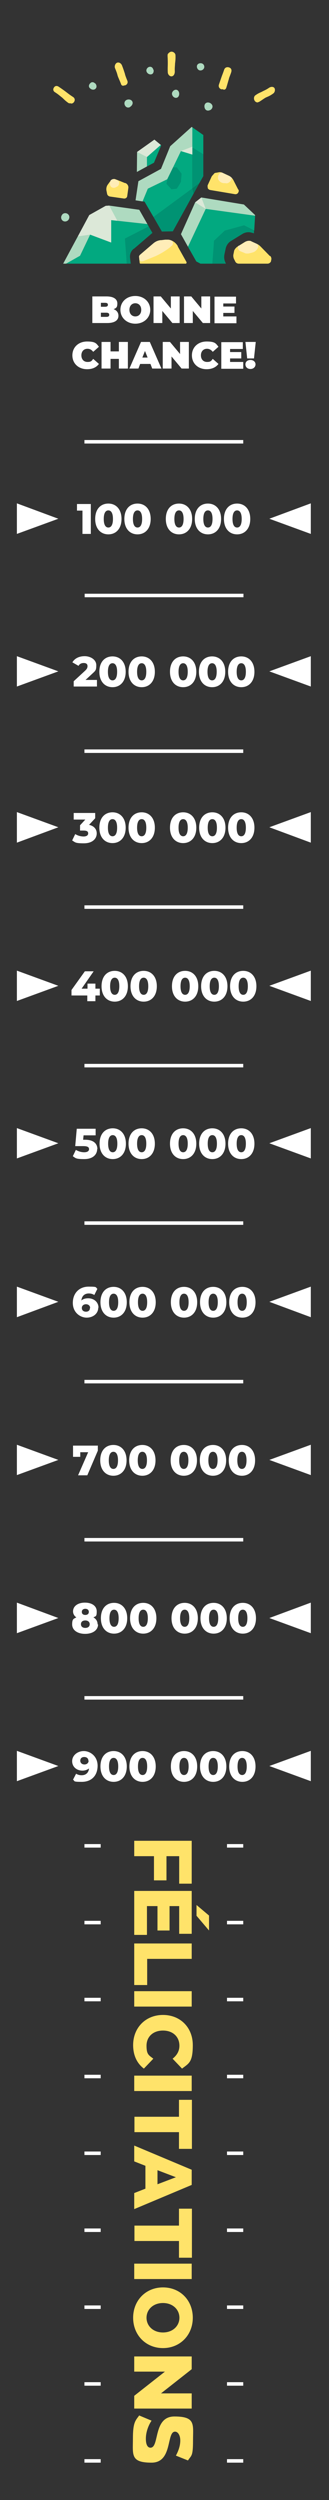 <svg xmlns="http://www.w3.org/2000/svg" xmlns:xlink="http://www.w3.org/1999/xlink" id="Layer_1" viewBox="0 0 150 1136.9"><rect x="0" y="0" width="150" height="1136.9" fill="#333333" stroke="none"/><defs><style>      .st0 {        fill: none;      }      .st1 {        fill: #018062;      }      .st2 {        fill: #02a980;      }      .st3 {        fill: #ffe36a;      }      .st4 {        fill: #aedac0;      }      .st5 {        isolation: isolate;      }      .st6 {        fill: #009373;      }      .st7 {        clip-path: url(#clippath-1);      }      .st8 {        fill: #fff8f1;      }      .st9 {        fill: #fff;      }      .st10 {        fill: #dce8d8;      }      .st11 {        fill: #ffedb8;      }      .st12 {        fill: #afd1bb;      }      .st13 {        clip-path: url(#clippath);      }    </style><clipPath id="clippath"><path class="st0" d="M108.6,86.2l-2.2-4.3c-.5-.9-1.2-1.6-2.1-2l-2.8-1.3c-.6-.3-1.3-.4-2-.2l-1.2.2c-.3,0-.6.2-.8.5l-.9,1c0,.1-.2.3-.2.4l-1.7,3.7c-.1.3-.1.6,0,.9v.4c.2.5.7.8,1.1.9l11.3,1.9c.7.1,1.3-.2,1.6-.9.2-.4.2-.8,0-1.2h0Z"></path></clipPath><clipPath id="clippath-1"><path class="st0" d="M81.1,112c-.9-1.6-2.5-2.8-4.3-3-.5,0-1,0-1.5,0l-1.6.2c-1.3,0-2.6.5-3.7,1.4l-6.2,5.3c-.3.3-.5.7-.4,1.1l.3,2.6c0,0,0,.2.1.2h0c0,0,.2.1.2.1h20.9l.2-.6-4.1-7.3h0Z"></path></clipPath></defs><rect class="st9" x="38.6" y="270" width="72.4" height="1.6"></rect><rect class="st9" x="38.5" y="200.1" width="72.4" height="1.6"></rect><rect class="st9" x="38.5" y="340.8" width="72.4" height="1.6"></rect><rect class="st9" x="38.5" y="411.7" width="72.4" height="1.6"></rect><rect class="st9" x="38.5" y="483.8" width="72.4" height="1.6"></rect><rect class="st9" x="38.5" y="555.4" width="72.4" height="1.6"></rect><rect class="st9" x="38.5" y="627.5" width="72.4" height="1.6"></rect><rect class="st9" x="38.5" y="699.4" width="72.4" height="1.6"></rect><polygon class="st9" points="141.7 796.2 141.7 810 122.8 803.1 141.7 796.2"></polygon><polygon class="st9" points="26.6 803.1 7.7 810 7.7 796.2 26.6 803.1"></polygon><g class="st5"><path class="st9" d="M44.5,802.9c0,4.7-2.9,7.4-7.2,7.4s-3-.3-4-1l1.4-2.7c.8.5,1.6.7,2.5.7,1.9,0,3.2-1.1,3.4-3.1-.8.6-1.8,1-3,1-2.6,0-4.7-1.7-4.7-4.3s2.4-4.6,5.3-4.6,6.3,2.3,6.3,6.7ZM40.3,800.7c0-1-.7-1.7-1.9-1.7s-1.8.7-1.8,1.7.8,1.7,1.9,1.7,1.9-.7,1.9-1.7Z"></path><path class="st9" d="M45.8,803.3c0-4.5,2.5-7,6-7s6,2.6,6,7-2.5,7-6,7-6-2.6-6-7ZM53.9,803.3c0-2.8-.9-3.9-2.1-3.9s-2.1,1.1-2.1,3.9.9,3.9,2.1,3.9,2.1-1.1,2.1-3.9Z"></path><path class="st9" d="M59,803.3c0-4.5,2.5-7,6-7s6,2.6,6,7-2.5,7-6,7-6-2.6-6-7ZM67.1,803.3c0-2.8-.9-3.9-2.1-3.9s-2.1,1.1-2.1,3.9.9,3.9,2.1,3.9,2.1-1.1,2.1-3.9Z"></path><path class="st9" d="M77.9,803.3c0-4.5,2.5-7,6-7s6,2.6,6,7-2.5,7-6,7-6-2.6-6-7ZM86,803.3c0-2.8-.9-3.9-2.1-3.9s-2.1,1.1-2.1,3.9.9,3.9,2.1,3.9,2.1-1.1,2.1-3.9Z"></path><path class="st9" d="M91.2,803.3c0-4.5,2.5-7,6-7s6,2.6,6,7-2.5,7-6,7-6-2.6-6-7ZM99.3,803.3c0-2.8-.9-3.9-2.1-3.9s-2.1,1.1-2.1,3.9.9,3.9,2.1,3.9,2.1-1.1,2.1-3.9Z"></path><path class="st9" d="M104.5,803.3c0-4.5,2.5-7,6-7s6,2.6,6,7-2.5,7-6,7-6-2.6-6-7ZM112.5,803.3c0-2.8-.9-3.9-2.1-3.9s-2.1,1.1-2.1,3.9.9,3.9,2.1,3.9,2.1-1.1,2.1-3.9Z"></path></g><polygon class="st9" points="141.7 728.8 141.7 742.7 122.8 735.8 141.7 728.8"></polygon><polygon class="st9" points="26.6 735.8 7.7 742.7 7.7 728.8 26.6 735.8"></polygon><g class="st5"><path class="st9" d="M44.7,738.7c0,2.6-2.4,4.3-5.9,4.3s-5.9-1.7-5.9-4.3.7-2.5,1.9-3.2c-.9-.6-1.5-1.6-1.5-2.7,0-2.4,2.2-4,5.4-4s5.4,1.5,5.4,4-.5,2.1-1.5,2.7c1.2.7,1.9,1.8,1.9,3.2ZM40.9,738.6c0-1-.8-1.7-2-1.7s-2,.6-2,1.7.8,1.7,2,1.7,2-.6,2-1.7ZM37.3,733c0,.9.6,1.4,1.6,1.4s1.6-.5,1.6-1.4-.7-1.4-1.6-1.4-1.6.5-1.6,1.4Z"></path><path class="st9" d="M46,735.9c0-4.5,2.5-7,6-7s6,2.6,6,7-2.5,7-6,7-6-2.6-6-7ZM54.1,735.9c0-2.8-.9-3.9-2.1-3.9s-2.1,1.1-2.1,3.9.9,3.9,2.1,3.9,2.1-1.1,2.1-3.9Z"></path><path class="st9" d="M59.3,735.9c0-4.5,2.5-7,6-7s6,2.6,6,7-2.5,7-6,7-6-2.6-6-7ZM67.4,735.9c0-2.8-.9-3.9-2.1-3.9s-2.1,1.1-2.1,3.9.9,3.9,2.1,3.9,2.1-1.1,2.1-3.9Z"></path><path class="st9" d="M78.2,735.9c0-4.5,2.5-7,6-7s6,2.6,6,7-2.5,7-6,7-6-2.6-6-7ZM86.3,735.9c0-2.8-.9-3.9-2.1-3.9s-2.1,1.1-2.1,3.9.9,3.9,2.1,3.9,2.1-1.1,2.1-3.9Z"></path><path class="st9" d="M91.4,735.9c0-4.5,2.5-7,6-7s6,2.6,6,7-2.5,7-6,7-6-2.6-6-7ZM99.5,735.9c0-2.8-.9-3.9-2.1-3.9s-2.1,1.1-2.1,3.9.9,3.9,2.1,3.9,2.1-1.1,2.1-3.9Z"></path><path class="st9" d="M104.7,735.9c0-4.5,2.5-7,6-7s6,2.6,6,7-2.5,7-6,7-6-2.6-6-7ZM112.8,735.9c0-2.8-.9-3.9-2.1-3.9s-2.1,1.1-2.1,3.9.9,3.9,2.1,3.9,2.1-1.1,2.1-3.9Z"></path></g><polygon class="st9" points="141.7 657 141.7 670.8 122.8 663.9 141.7 657"></polygon><polygon class="st9" points="26.6 663.9 7.7 670.8 7.7 657 26.6 663.9"></polygon><g class="st5"><path class="st9" d="M44.6,657.3v2.4l-4.8,11.2h-4.2l4.6-10.5h-3.6v2.1h-3.3v-5.1h11.2Z"></path></g><g class="st5"><path class="st9" d="M45.7,664.1c0-4.5,2.5-7,6-7s6,2.6,6,7-2.5,7-6,7-6-2.6-6-7ZM53.8,664.1c0-2.8-.9-3.9-2.1-3.9s-2.1,1.1-2.1,3.9.9,3.9,2.1,3.9,2.1-1.1,2.1-3.9Z"></path><path class="st9" d="M58.9,664.1c0-4.5,2.5-7,6-7s6,2.6,6,7-2.5,7-6,7-6-2.6-6-7ZM67,664.1c0-2.8-.9-3.9-2.1-3.9s-2.1,1.1-2.1,3.9.9,3.9,2.1,3.9,2.1-1.1,2.1-3.9Z"></path><path class="st9" d="M77.8,664.1c0-4.5,2.5-7,6-7s6,2.6,6,7-2.5,7-6,7-6-2.6-6-7ZM85.9,664.1c0-2.8-.9-3.9-2.1-3.9s-2.1,1.1-2.1,3.9.9,3.9,2.1,3.9,2.1-1.1,2.1-3.9Z"></path><path class="st9" d="M91.1,664.1c0-4.5,2.5-7,6-7s6,2.6,6,7-2.5,7-6,7-6-2.6-6-7ZM99.2,664.1c0-2.8-.9-3.9-2.1-3.9s-2.1,1.1-2.1,3.9.9,3.9,2.1,3.9,2.1-1.1,2.1-3.9Z"></path><path class="st9" d="M104.3,664.1c0-4.5,2.5-7,6-7s6,2.6,6,7-2.5,7-6,7-6-2.6-6-7ZM112.4,664.1c0-2.8-.9-3.9-2.1-3.9s-2.1,1.1-2.1,3.9.9,3.9,2.1,3.9,2.1-1.1,2.1-3.9Z"></path></g><polygon class="st9" points="141.7 585.1 141.7 599 122.8 592 141.7 585.1"></polygon><polygon class="st9" points="26.6 592 7.7 599 7.7 585.1 26.6 592"></polygon><g class="st5"><path class="st9" d="M44.8,594.6c0,2.8-2.4,4.6-5.3,4.6s-6.3-2.3-6.3-6.7,2.9-7.4,7.2-7.4,3,.3,4,1l-1.4,2.8c-.8-.5-1.6-.7-2.5-.7-1.9,0-3.2,1.1-3.4,3.2.8-.7,1.8-1,3.1-1,2.6,0,4.7,1.7,4.7,4.3ZM41.1,594.8c0-1-.8-1.7-1.9-1.7s-1.9.7-1.9,1.7.7,1.7,1.9,1.7,1.8-.7,1.8-1.7Z"></path><path class="st9" d="M45.8,592.2c0-4.5,2.5-7,6-7s6,2.6,6,7-2.5,7-6,7-6-2.6-6-7ZM53.9,592.2c0-2.8-.9-3.9-2.1-3.9s-2.1,1.1-2.1,3.9.9,3.9,2.1,3.9,2.1-1.1,2.1-3.9Z"></path><path class="st9" d="M59,592.2c0-4.5,2.5-7,6-7s6,2.6,6,7-2.5,7-6,7-6-2.6-6-7ZM67.1,592.2c0-2.8-.9-3.9-2.1-3.9s-2.1,1.1-2.1,3.9.9,3.9,2.1,3.9,2.1-1.1,2.1-3.9Z"></path><path class="st9" d="M77.9,592.2c0-4.5,2.5-7,6-7s6,2.6,6,7-2.5,7-6,7-6-2.6-6-7ZM86,592.2c0-2.8-.9-3.9-2.1-3.9s-2.1,1.1-2.1,3.9.9,3.9,2.1,3.9,2.1-1.1,2.1-3.9Z"></path><path class="st9" d="M91.2,592.2c0-4.5,2.5-7,6-7s6,2.6,6,7-2.5,7-6,7-6-2.6-6-7ZM99.3,592.2c0-2.8-.9-3.9-2.1-3.9s-2.1,1.1-2.1,3.9.9,3.9,2.1,3.9,2.1-1.1,2.1-3.9Z"></path><path class="st9" d="M104.5,592.2c0-4.5,2.5-7,6-7s6,2.6,6,7-2.5,7-6,7-6-2.6-6-7ZM112.5,592.2c0-2.8-.9-3.9-2.1-3.9s-2.1,1.1-2.1,3.9.9,3.9,2.1,3.9,2.1-1.1,2.1-3.9Z"></path></g><polygon class="st9" points="141.7 513 141.7 526.8 122.8 519.9 141.7 513"></polygon><polygon class="st9" points="26.6 519.9 7.7 526.8 7.7 513 26.6 519.9"></polygon><g class="st5"><path class="st9" d="M44.3,522.5c0,2.4-1.8,4.6-5.9,4.6s-3.9-.5-5.2-1.3l1.4-2.9c1.1.7,2.5,1.1,3.8,1.1s2.2-.5,2.2-1.4-.6-1.4-2.6-1.4h-3.7l.7-7.9h8.6v3h-5.5l-.2,2h.9c4,0,5.6,1.9,5.6,4.3Z"></path><path class="st9" d="M45.4,520.1c0-4.5,2.5-7,6-7s6,2.6,6,7-2.5,7-6,7-6-2.6-6-7ZM53.5,520.1c0-2.8-.9-3.9-2.1-3.9s-2.1,1.1-2.1,3.9.9,3.9,2.1,3.9,2.1-1.1,2.1-3.9Z"></path><path class="st9" d="M58.6,520.1c0-4.5,2.5-7,6-7s6,2.6,6,7-2.5,7-6,7-6-2.6-6-7ZM66.7,520.1c0-2.8-.9-3.9-2.1-3.9s-2.1,1.1-2.1,3.9.9,3.9,2.1,3.9,2.1-1.1,2.1-3.9Z"></path><path class="st9" d="M77.5,520.1c0-4.5,2.5-7,6-7s6,2.6,6,7-2.5,7-6,7-6-2.6-6-7ZM85.6,520.1c0-2.8-.9-3.9-2.1-3.9s-2.1,1.1-2.1,3.9.9,3.9,2.1,3.9,2.1-1.1,2.1-3.9Z"></path><path class="st9" d="M90.8,520.1c0-4.5,2.5-7,6-7s6,2.6,6,7-2.5,7-6,7-6-2.6-6-7ZM98.9,520.1c0-2.8-.9-3.9-2.1-3.9s-2.1,1.1-2.1,3.9.9,3.9,2.1,3.9,2.1-1.1,2.1-3.9Z"></path><path class="st9" d="M104,520.1c0-4.5,2.5-7,6-7s6,2.6,6,7-2.5,7-6,7-6-2.6-6-7ZM112.1,520.1c0-2.8-.9-3.9-2.1-3.9s-2.1,1.1-2.1,3.9.9,3.9,2.1,3.9,2.1-1.1,2.1-3.9Z"></path></g><polygon class="st9" points="141.7 441.4 141.7 455.2 122.8 448.3 141.7 441.4"></polygon><polygon class="st9" points="26.6 448.3 7.7 455.2 7.7 441.4 26.6 448.3"></polygon><g class="st5"><path class="st9" d="M45.5,452.7h-2v2.6h-3.7v-2.6h-7.2v-2.5l6.1-8.5h4l-5.5,7.9h2.7v-2.3h3.6v2.3h2v3Z"></path><path class="st9" d="M46.3,448.5c0-4.5,2.5-7,6-7s6,2.6,6,7-2.5,7-6,7-6-2.6-6-7ZM54.4,448.5c0-2.8-.9-3.9-2.1-3.9s-2.1,1.1-2.1,3.9.9,3.9,2.1,3.9,2.1-1.1,2.1-3.9Z"></path><path class="st9" d="M59.5,448.5c0-4.5,2.5-7,6-7s6,2.6,6,7-2.5,7-6,7-6-2.6-6-7ZM67.6,448.5c0-2.8-.9-3.9-2.1-3.9s-2.1,1.1-2.1,3.9.9,3.9,2.1,3.9,2.1-1.1,2.1-3.9Z"></path><path class="st9" d="M78.4,448.5c0-4.5,2.5-7,6-7s6,2.6,6,7-2.5,7-6,7-6-2.6-6-7ZM86.5,448.5c0-2.8-.9-3.9-2.1-3.9s-2.1,1.1-2.1,3.9.9,3.9,2.1,3.9,2.1-1.1,2.1-3.9Z"></path><path class="st9" d="M91.7,448.5c0-4.5,2.5-7,6-7s6,2.6,6,7-2.5,7-6,7-6-2.6-6-7ZM99.8,448.5c0-2.8-.9-3.9-2.1-3.9s-2.1,1.1-2.1,3.9.9,3.9,2.1,3.9,2.1-1.1,2.1-3.9Z"></path><path class="st9" d="M104.9,448.5c0-4.5,2.5-7,6-7s6,2.6,6,7-2.5,7-6,7-6-2.6-6-7ZM113,448.5c0-2.8-.9-3.9-2.1-3.9s-2.1,1.1-2.1,3.9.9,3.9,2.1,3.9,2.1-1.1,2.1-3.9Z"></path></g><polygon class="st9" points="141.7 369.3 141.7 383.2 122.8 376.2 141.7 369.3"></polygon><polygon class="st9" points="26.6 376.2 7.7 383.2 7.7 369.3 26.6 376.2"></polygon><g class="st5"><path class="st9" d="M44.1,379c0,2.3-1.8,4.5-5.9,4.5s-3.9-.5-5.3-1.3l1.4-2.9c1.1.7,2.5,1.1,3.8,1.1s2.1-.5,2.1-1.4-.6-1.3-2.1-1.3h-1.6v-2.4l2.4-2.6h-5.3v-3h9.8v2.4l-2.8,3c2.3.5,3.5,2,3.5,3.9Z"></path><path class="st9" d="M45.3,376.4c0-4.5,2.5-7,6-7s6,2.6,6,7-2.5,7-6,7-6-2.6-6-7ZM53.4,376.4c0-2.8-.9-3.9-2.1-3.9s-2.1,1.1-2.1,3.9.9,3.9,2.1,3.9,2.1-1.1,2.1-3.9Z"></path><path class="st9" d="M58.6,376.4c0-4.5,2.5-7,6-7s6,2.6,6,7-2.5,7-6,7-6-2.6-6-7ZM66.7,376.4c0-2.8-.9-3.9-2.1-3.9s-2.1,1.1-2.1,3.9.9,3.9,2.1,3.9,2.1-1.1,2.1-3.9Z"></path><path class="st9" d="M77.5,376.4c0-4.5,2.5-7,6-7s6,2.6,6,7-2.5,7-6,7-6-2.6-6-7ZM85.6,376.4c0-2.8-.9-3.9-2.1-3.9s-2.1,1.1-2.1,3.9.9,3.9,2.1,3.9,2.1-1.1,2.1-3.9Z"></path><path class="st9" d="M90.8,376.4c0-4.5,2.5-7,6-7s6,2.6,6,7-2.5,7-6,7-6-2.6-6-7ZM98.9,376.4c0-2.8-.9-3.9-2.1-3.9s-2.1,1.1-2.1,3.9.9,3.9,2.1,3.9,2.1-1.1,2.1-3.9Z"></path><path class="st9" d="M104,376.4c0-4.5,2.5-7,6-7s6,2.6,6,7-2.5,7-6,7-6-2.6-6-7ZM112.1,376.4c0-2.8-.9-3.9-2.1-3.9s-2.1,1.1-2.1,3.9.9,3.9,2.1,3.9,2.1-1.1,2.1-3.9Z"></path></g><polygon class="st9" points="141.7 298.4 141.7 312.2 122.8 305.3 141.7 298.4"></polygon><polygon class="st9" points="26.6 305.3 7.7 312.2 7.7 298.4 26.6 305.3"></polygon><g class="st5"><path class="st9" d="M44.2,309.2v3h-10.6v-2.4l5.1-4.7c1.1-1,1.2-1.6,1.2-2.2,0-.9-.6-1.4-1.7-1.4s-1.9.4-2.4,1.3l-2.8-1.6c1-1.7,2.9-2.8,5.6-2.8s5.3,1.6,5.3,4.1-.4,2.5-2.3,4.3l-2.6,2.4h5.2Z"></path><path class="st9" d="M45.3,305.5c0-4.5,2.5-7,6-7s6,2.6,6,7-2.5,7-6,7-6-2.6-6-7ZM53.4,305.5c0-2.8-.9-3.9-2.1-3.9s-2.1,1.1-2.1,3.9.9,3.9,2.1,3.9,2.1-1.1,2.1-3.9Z"></path><path class="st9" d="M58.6,305.5c0-4.5,2.5-7,6-7s6,2.6,6,7-2.5,7-6,7-6-2.6-6-7ZM66.7,305.5c0-2.8-.9-3.9-2.1-3.9s-2.1,1.1-2.1,3.9.9,3.9,2.1,3.9,2.1-1.1,2.1-3.9Z"></path><path class="st9" d="M77.5,305.5c0-4.5,2.5-7,6-7s6,2.6,6,7-2.5,7-6,7-6-2.6-6-7ZM85.6,305.5c0-2.8-.9-3.9-2.1-3.9s-2.1,1.1-2.1,3.9.9,3.9,2.1,3.9,2.1-1.1,2.1-3.9Z"></path><path class="st9" d="M90.7,305.5c0-4.5,2.5-7,6-7s6,2.6,6,7-2.5,7-6,7-6-2.6-6-7ZM98.8,305.5c0-2.8-.9-3.9-2.1-3.9s-2.1,1.1-2.1,3.9.9,3.9,2.1,3.9,2.1-1.1,2.1-3.9Z"></path><path class="st9" d="M104,305.5c0-4.5,2.5-7,6-7s6,2.6,6,7-2.5,7-6,7-6-2.6-6-7ZM112.1,305.5c0-2.8-.9-3.9-2.1-3.9s-2.1,1.1-2.1,3.9.9,3.9,2.1,3.9,2.1-1.1,2.1-3.9Z"></path></g><polygon class="st9" points="141.7 228.9 141.7 242.8 122.8 235.9 141.7 228.9"></polygon><polygon class="st9" points="26.6 235.9 7.7 242.8 7.7 228.9 26.6 235.9"></polygon><g class="st5"><path class="st9" d="M41.4,229.2v13.6h-3.8v-10.6h-2.5v-3h6.4Z"></path><path class="st9" d="M43.4,236c0-4.5,2.5-7,6-7s6,2.6,6,7-2.5,7-6,7-6-2.6-6-7ZM51.5,236c0-2.8-.9-3.9-2.1-3.9s-2.1,1.1-2.1,3.9.9,3.9,2.1,3.9,2.1-1.1,2.1-3.9Z"></path><path class="st9" d="M56.7,236c0-4.5,2.5-7,6-7s6,2.6,6,7-2.5,7-6,7-6-2.6-6-7ZM64.8,236c0-2.8-.9-3.9-2.1-3.9s-2.1,1.1-2.1,3.9.9,3.9,2.1,3.9,2.1-1.1,2.1-3.9Z"></path><path class="st9" d="M75.6,236c0-4.5,2.5-7,6-7s6,2.6,6,7-2.5,7-6,7-6-2.6-6-7ZM83.7,236c0-2.8-.9-3.9-2.1-3.9s-2.1,1.1-2.1,3.9.9,3.9,2.1,3.9,2.1-1.1,2.1-3.9Z"></path><path class="st9" d="M88.8,236c0-4.5,2.5-7,6-7s6,2.6,6,7-2.5,7-6,7-6-2.6-6-7ZM96.9,236c0-2.8-.9-3.9-2.1-3.9s-2.1,1.1-2.1,3.9.9,3.9,2.1,3.9,2.1-1.1,2.1-3.9Z"></path><path class="st9" d="M102.1,236c0-4.5,2.5-7,6-7s6,2.6,6,7-2.5,7-6,7-6-2.6-6-7ZM110.2,236c0-2.8-.9-3.9-2.1-3.9s-2.1,1.1-2.1,3.9.9,3.9,2.1,3.9,2.1-1.1,2.1-3.9Z"></path></g><rect class="st9" x="38.5" y="771.3" width="72.4" height="1.6"></rect><rect class="st9" x="38.5" y="1083.3" width="7.4" height="1.6"></rect><rect class="st9" x="38.5" y="1118.3" width="7.4" height="1.6"></rect><rect class="st9" x="38.5" y="1048.4" width="7.4" height="1.6"></rect><rect class="st9" x="38.5" y="1013.4" width="7.4" height="1.6"></rect><rect class="st9" x="38.5" y="978.4" width="7.4" height="1.6"></rect><rect class="st9" x="38.5" y="943.5" width="7.4" height="1.6"></rect><rect class="st9" x="38.5" y="908.5" width="7.4" height="1.6"></rect><rect class="st9" x="38.5" y="873.5" width="7.4" height="1.6"></rect><rect class="st9" x="38.5" y="838.6" width="7.4" height="1.6"></rect><rect class="st9" x="103.5" y="1083.3" width="7.4" height="1.6"></rect><rect class="st9" x="103.5" y="1118.3" width="7.4" height="1.6"></rect><rect class="st9" x="103.5" y="1048.4" width="7.4" height="1.6"></rect><rect class="st9" x="103.5" y="1013.4" width="7.4" height="1.6"></rect><rect class="st9" x="103.5" y="978.4" width="7.4" height="1.6"></rect><rect class="st9" x="103.5" y="943.5" width="7.4" height="1.6"></rect><rect class="st9" x="103.5" y="908.5" width="7.4" height="1.6"></rect><rect class="st9" x="103.5" y="873.5" width="7.4" height="1.6"></rect><rect class="st9" x="103.5" y="838.6" width="7.4" height="1.6"></rect><g class="st5"><path class="st3" d="M81.7,844.1h-5.8v11h-5.7v-11h-9v-7h26.2v19.5h-5.7v-12.5Z"></path><path class="st3" d="M66.9,879.9h-5.7v-20h26.2v19.5h-5.7v-12.6h-4.4v11.1h-5.5v-11.1h-4.8v13ZM89.6,871.1v-4.8l5.7,4.8v6.8l-5.7-6.7Z"></path><path class="st3" d="M87.4,883.8v7h-20.3v11.9h-5.9v-18.9h26.2Z"></path><path class="st3" d="M87.4,905.5v7h-26.2v-7h26.2Z"></path><path class="st3" d="M74.3,916.3c8,0,13.6,5.8,13.6,13.7s-1.8,8.3-4.9,10.7l-4.3-4.5c2-1.6,3.1-3.5,3.1-5.9,0-4.1-3-6.9-7.5-6.9s-7.5,2.8-7.5,6.9,1.1,4.3,3.1,5.9l-4.3,4.5c-3.2-2.4-4.9-6.1-4.9-10.7,0-7.9,5.7-13.7,13.6-13.7Z"></path><path class="st3" d="M87.4,943.9v7h-26.2v-7h26.2Z"></path></g><g class="st5"><path class="st3" d="M81.6,962.6v-7.7h5.9v22.3h-5.9v-7.6h-20.3v-7h20.3Z"></path><path class="st3" d="M66.3,995.4v-10.5l-5.1-2v-7.2l26.2,11v6.9l-26.2,11v-7.3l5.1-2ZM71.8,993.3l8.4-3.2-8.4-3.2v6.4Z"></path></g><g class="st5"><path class="st3" d="M81.6,1012.1v-7.7h5.9v22.3h-5.9v-7.6h-20.3v-7h20.3Z"></path><path class="st3" d="M87.4,1029.4v7h-26.2v-7h26.2Z"></path><path class="st3" d="M74.3,1040.2c7.9,0,13.6,5.9,13.6,13.8s-5.8,13.8-13.6,13.8-13.6-5.9-13.6-13.8,5.8-13.8,13.6-13.8ZM74.3,1060.7c4.5,0,7.5-3,7.5-6.7s-3-6.7-7.5-6.7-7.5,3-7.5,6.7,3,6.7,7.5,6.7Z"></path><path class="st3" d="M87.4,1095.3h-26.2v-5.8l14-11h-14v-6.9h26.2v5.8l-14,11h14v6.9Z"></path><path class="st3" d="M63.6,1098.5l5.5,2.3c-1.5,2.2-2.6,5.3-2.6,8.2s.9,4.1,2.1,4.1c4.2,0,1.1-14.2,10.9-14.2s8.5,3.6,8.5,11-.8,6.6-2.3,9l-5.5-2.2c1.3-2.4,2-4.7,2-6.9s-1-4-2.4-4c-4,0-1,14.1-10.7,14.1s-8.5-3.6-8.5-11,1.2-8.2,2.9-10.5Z"></path></g><path class="st9" d="M54,143.6c0,2.1-1.8,3.3-5.1,3.3h-6.8v-12.1h6.5c3.3,0,4.9,1.3,4.9,3.2s-.6,2.1-1.7,2.6c1.4.5,2.2,1.6,2.2,3h0ZM46,137.7v1.8h1.9c.9,0,1.3-.3,1.3-.9s-.4-.9-1.3-.9h-1.9ZM49.8,143.1c0-.6-.5-.9-1.3-.9h-2.5v1.9h2.5c.9,0,1.3-.3,1.3-.9Z"></path><path class="st9" d="M54.9,140.9c0-3.7,2.9-6.3,6.8-6.3s6.8,2.7,6.8,6.3-2.9,6.3-6.8,6.3-6.8-2.7-6.8-6.3ZM64.4,140.9c0-1.9-1.2-3-2.7-3s-2.7,1.1-2.7,3,1.2,3,2.7,3,2.7-1.1,2.7-3Z"></path><path class="st9" d="M81.9,134.8v12.1h-3.3l-4.6-5.5v5.5h-4v-12.1h3.3l4.6,5.5v-5.5h4Z"></path><path class="st9" d="M95.8,134.8v12.1h-3.3l-4.6-5.5v5.5h-4v-12.1h3.3l4.6,5.5v-5.5s4,0,4,0Z"></path><path class="st9" d="M107.8,143.9v3.1h-10v-12.1h9.8v3.1h-5.8v1.4h5.1v2.9h-5.1v1.6h6Z"></path><path class="st9" d="M33,161.6c0-3.7,2.8-6.3,6.7-6.3s4.2.9,5.4,2.4l-2.6,2.3c-.7-.9-1.5-1.4-2.6-1.4-1.7,0-2.8,1.2-2.8,3s1.1,3,2.8,3,1.9-.5,2.6-1.4l2.6,2.3c-1.2,1.6-3,2.4-5.4,2.4-3.9,0-6.7-2.6-6.7-6.3h0Z"></path><path class="st9" d="M58.3,155.5v12.1h-4.1v-4.4h-3.8v4.4h-4.1v-12.1h4.1v4.3h3.8v-4.3h4.1Z"></path><path class="st9" d="M68.5,165.5h-4.6l-.8,2.1h-4.1l5.3-12.1h4l5.3,12.1h-4.2l-.8-2.1ZM67.3,162.6l-1.2-3-1.2,3h2.3,0Z"></path><path class="st9" d="M86.1,155.5v12.1h-3.3l-4.6-5.5v5.5h-4v-12.1h3.3l4.6,5.5v-5.5h4Z"></path><path class="st9" d="M87.5,161.6c0-3.7,2.8-6.3,6.7-6.3s4.2.9,5.4,2.4l-2.6,2.3c-.7-.9-1.6-1.4-2.6-1.4-1.7,0-2.8,1.2-2.8,3s1.1,3,2.8,3,1.9-.5,2.6-1.4l2.6,2.3c-1.2,1.6-3.1,2.4-5.4,2.4-3.9,0-6.7-2.6-6.7-6.3h0Z"></path><path class="st9" d="M110.9,164.6v3.1h-10v-12.1h9.8v3.1h-5.8v1.4h5.1v2.9h-5.1v1.6h6Z"></path><path class="st9" d="M111.9,155.5h4.7l-.8,7.5h-3.1l-.8-7.5h0ZM111.9,165.7c0-1.2.9-2,2.3-2s2.3.9,2.3,2-.9,2.1-2.3,2.1-2.3-.9-2.3-2.1Z"></path><path class="st4" d="M43.3,37.9c-.7-.7-1.6-.7-2.2,0-.7.7-.8,1.7,0,2.3.7.7,1.9.8,2.5.1.7-.7.4-1.8-.2-2.4h0Z"></path><path class="st4" d="M69.9,31.7c-.2-.9-.9-1.5-1.8-1.3s-1.6,1.2-1.3,2.1,1.3,1.5,2.2,1.3c.9-.2,1.2-1.2,1-2.1h0Z"></path><path class="st4" d="M81.7,42.6c0-.9-.6-1.8-1.5-1.8s-1.8.9-1.8,1.8.8,1.9,1.8,1.9,1.5-.9,1.5-1.8h0Z"></path><path class="st4" d="M93.1,30.8c.2-.9-.3-1.8-1.2-2s-1.9.2-2.1,1.1c-.2.9.4,1.9,1.2,2.1.9.2,1.8-.3,2.1-1.2h0Z"></path><path class="st3" d="M32.3,47c-.3,0-.8,0-1-.1-1.8-1.2-2.4-2.1-3.2-2.7-.8-.6-1.5-1.3-3.1-2.3-.8-.5-.9-1.4-.4-2.1.5-.8,1.3-.9,2.1-.4,1.8,1.2,2.6,1.8,3.4,2.4.8.6,1.5,1.2,3.2,2.3.8.5,1,1.4.5,2.2-.3.5-.8.8-1.3.8h0Z"></path><path class="st3" d="M56.3,39c-.7,0-1-.3-1.2-1-.7-1.8-1.2-2.7-1.5-3.7-.2-.9-.5-1.7-1.2-3.4-.3-.9.2-2.1,1-2.4.9-.3,1.8.3,2.2,1.2.7,1.8,1,2.8,1.3,3.7.2.9.5,1.7,1.2,3.4.3.9-.2,1.7-1,2-.2,0-.5.1-.7.1h0Z"></path><path class="st3" d="M101.8,40.6c-.2,0-.7,0-.9,0-.9-.3-1.4-1.2-1.1-2.1.6-1.8.9-2.6,1.2-3.5.3-.9.6-1.5,1.2-3.3.3-.9,1.1-1.3,2-1.1,1.4.3,1.5,1.4,1.2,2.3-.6,1.8-.9,2.2-1.1,3.2-.3.9-.5,1.8-1.1,3.7-.2.7-.6,1-1.3,1h0Z"></path><path class="st3" d="M117.5,46.6c-.5,0-1.1-.3-1.4-.8-.5-.8-.4-2,.4-2.5,1.5-1.1,2.5-1.3,3.3-1.8.8-.4,1.6-.7,2.9-1.6.8-.5,1.8-.6,2.4.1.5.8.2,2-.5,2.5-1.5,1.1-2.4,1.4-3.3,1.8-.8.4-1.4.9-2.8,1.8-.3.2-.7.4-1,.4h0Z"></path><path class="st3" d="M76.6,24.5c.3-.5.9-.9,1.4-1,.9-.1,1.9.6,2,1.5.1,2-.1,3-.2,4,0,.9-.2,1.8-.1,3.5,0,1-.4,2-1.3,2.2s-1.8-.7-1.9-1.7c-.1-2,0-3,0-4,0-.9,0-1.8-.1-3.5,0-.4,0-.8.2-1.1h0Z"></path><path class="st4" d="M28.4,97.6c-.7.7-.7,1.9,0,2.6.7.7,1.8.7,2.6,0,.7-.7.9-1.9.1-2.7s-2-.7-2.7,0h0Z"></path><path class="st4" d="M95.8,50.1c.9-.5,1.4-1.5.9-2.4-.5-.9-1.8-1.4-2.7-.9s-1,1.8-.5,2.7c.5.9,1.5,1,2.4.5h0Z"></path><path class="st4" d="M59.3,48.6c.9-.5,1.5-1.6,1-2.5-.5-.9-1.8-1.1-2.7-.6s-1.1,1.6-.6,2.5c.5.9,1.5,1.2,2.4.6h0Z"></path><path class="st3" d="M108.6,86.2l-2.2-4.3c-.5-.9-1.2-1.6-2.1-2l-2.8-1.3c-.6-.3-1.3-.4-2-.2l-1.2.2c-.3,0-.6.2-.8.5l-.9,1c0,.1-.2.3-.2.4l-1.7,3.7c-.1.3-.1.6,0,.9v.4c.2.5.7.8,1.1.9l11.3,1.9c.7.1,1.3-.2,1.6-.9.2-.4.2-.8,0-1.2"></path><path class="st3" d="M81.1,112c-.9-1.6-2.5-2.8-4.3-3-.5,0-1,0-1.5,0l-1.6.2c-1.3,0-2.6.5-3.7,1.4l-6.2,5.3c-.3.3-.5.7-.4,1.1l.3,2.6c0,0,0,.2.1.2h0c0,0,.2.1.2.1h20.9l.2-.6-4.1-7.3"></path><path class="st2" d="M67.8,103l-.6-1.1-16.5-1.8v10.2l-9.6-3.6-4.6,9.6-6.5,3.6h27.8c0-.5-.8-11.4-.8-11.4l10.8-5.5"></path><polyline class="st2" points="67 75.7 70.2 74 73.5 66.1 73.3 65.9 67 71.4 67 75.7"></polyline><path class="st3" d="M57.1,83.3l-2.7-1.1-1.8-.7c-.7-.3-1.6,0-2.1.6l-.3.4-1.1,1.5c-.5.7-.7,1.6-.6,2.5l.3,1.5c.1.8.7,1.3,1.5,1.4l6.3.9c.7,0,1.3-.4,1.4-1.1l.5-3.6c.2-1-.4-2-1.4-2.4"></path><polyline class="st2" points="102.5 104.9 111.3 102.5 115.9 104.9 116.3 98.1 93.8 95 85.7 112.2 89.5 118.9 91.4 119.9 96.9 119.9 97.6 109.5 102.5 104.9"></polyline><path class="st3" d="M123,116.4l-4.1-4.2c-.5-.5-1.1-1-1.8-1.3l-2.5-1.1c-.9-.4-2-.3-2.9.2l-3.2,2c-.7.4-1.7,1.4-1.8,2.3l-.3,1.5c-.1.6,0,1.2.2,1.8l.6,1.2c.3.7.9,1.1,1.7,1.1h13.1c.7,0,1.4-.5,1.6-1.2v-.3c.3-.7.1-1.5-.4-2"></path><path class="st11" d="M112.9,115.3c-.5,0-1,0-1.5-.3l-1.7-.7c-.8-.3-1.2-1-1.2-1.8s.2-.7.5-.8l2.2-1.3.6-.4c.5-.3,1.1-.5,1.6-.5s.9,0,1.3.3l2.2,1c.7.3,1,1.2.7,1.9-.5,1-1.3,1.8-2.4,2.1l-1.1.3c-.4.1-.8.2-1.2.2"></path><polyline class="st2" points="87.7 70.3 87.7 66.7 82.5 68.7 76.3 81.5 67.4 85.8 65 91.6 65.9 91.7 70 98.7 87.7 85.7 87.7 70.3"></polyline><polyline class="st2" points="87.7 67.1 92.7 70.2 92.7 66.4 92.7 61.4 87.7 57.9 87.7 66.7 87.7 67.1"></polyline><path class="st6" d="M61.1,113.1l8.4-7.2-1.7-2.9-10.8,5.5s.8,11,.8,11.4h1.8l-.3-2.6c-.2-1.6.4-3.2,1.7-4.2h0Z"></path><polygon class="st6" points="78.8 105.2 88.3 88 87.7 85.8 87.7 85.7 70 98.7 73.8 105.3 78.8 105.2 78.8 105.2"></polygon><polyline class="st6" points="87.7 70.3 87.7 85.7 90.9 83.3 90.9 83.3 92.7 80.1 92.7 78.9 92.7 70.2 87.7 67.1 87.7 70.3"></polyline><polygon class="st1" points="88.3 88 90.9 83.3 90.9 83.3 87.7 85.7 87.7 85.8 88.3 88 88.3 88"></polygon><polyline class="st4" points="87.4 57.7 77.6 66.5 73.4 76.8 63.1 82.4 63.1 82.4 61.8 91.1 65 91.6 67.4 85.8 76.3 81.5 82.5 68.7 87.7 70.3 87.7 66.7 87.7 57.9 87.4 57.7"></polyline><polyline class="st4" points="116.3 98.1 116.3 97.8 111.2 93 91.8 89.8 89 92 82.5 106.5 85.7 112.2 93.8 95 116.3 98.1"></polyline><path class="st6" d="M102.3,115.8l.6-2.8c.3-1.4,1.2-2.7,2.4-3.4l5.2-3.2c1.3-.8,2.8-1,4.2-.6l1.1.3v-1.2c0,0-4.5-2.4-4.5-2.4l-8.8,2.4-4.9,4.6-.8,10.4h6.2l-.3-.7c-.5-1.1-.6-2.2-.4-3.4h0Z"></path><polyline class="st4" points="41.1 106.7 50.7 110.3 50.7 100.1 67.2 101.9 63.5 95.4 49.8 93.5 48.2 93.6 40.7 97.8 28.8 119.9 30.1 119.9 36.5 116.3 41.1 106.7"></polyline><polyline class="st4" points="62.5 69.1 62.4 78.2 67 75.7 67 71.4 73.3 65.9 70.4 63.5 62.5 69.1"></polyline><polyline class="st12" points="87.7 70.3 82.5 68.7 82.5 68.7 87.7 70.3"></polyline><polyline class="st10" points="87.7 70.3 87.7 70.3 82.5 68.7 87.7 66.7 87.7 67.1 87.7 70.3"></polyline><g class="st13"><path class="st11" d="M103,83.3h-.7c-.8,0-1.6-.3-2.1-.8l-.2-.2c-.3-.3-.5-.7-.6-1.1v-.2c0-.4,0-.9.2-1.3l.4-.6c.2-.4.6-.6,1.1-.6s.3,0,.5.1l2.8,1.3c.5.2,1,.6,1.3,1-.2,1.1-.9,2-1.9,2.4-.3,0-.5.1-.8.1"></path></g><path class="st8" d="M50.4,82.3v-.2c.5-.5,1-.7,1.6-.7h0,0c-.5,0-1.1.3-1.4.7v.2"></path><path class="st11" d="M51.9,85.4c-.4,0-.8-.1-1.2-.4h0c-.4-.4-.6-1-.6-1.5v-.6c.1-.2.2-.3.3-.5h0s.1-.2.1-.2c.3-.5.9-.7,1.4-.7h0c.2,0,.4,0,.6.1l1.1.4c.4.2.7.6.7,1v.3c0,.6-.3,1.2-.8,1.5l-.8.4c-.3.2-.6.2-.9.2"></path><g class="st7"><path class="st11" d="M64.7,118.9c-.6,0-1.1-.4-1.2-1v-1c-.1,0-.1,0-.1-.1,0-.4.2-.7.4-.9l6.2-5.3c.1,0,.2-.2.3-.3,1-.7,2.1-1.1,3.3-1.1l1.6-.2c.2,0,.5,0,.7,0s.5,0,.8,0c.6,0,1.1.2,1.7.5.6.6.6,1.6,0,2.2-.3.2-.6.5-.8.7-2,1.6-4.2,2.9-6.5,4l-5.9,2.4c-.2,0-.3,0-.5,0"></path></g><path class="st6" d="M80.6,85.8s2-3.1,1.9-3.2c0-.2.3-3.6.3-3.6l-2.2-2.9h-1.7l-2.6,5.3-.4,2.2,2.3,2.5,2.4-.3h0Z"></path><polyline class="st10" points="93.8 95 89 92 91.8 89.8 93.8 95"></polyline><polyline class="st10" points="67 71.4 62.5 69.1 70.4 63.5 73.3 65.9 67 71.4"></polyline><polyline class="st12" points="50.7 110.3 41.1 106.7 50.7 110.3 50.7 100.1 53.5 100.4 53.5 100.4 50.7 100.1 50.7 110.3"></polyline><polyline class="st10" points="50.7 110.3 41.1 106.7 35.5 107.5 40.7 97.8 48.2 93.6 49.8 93.5 53.5 100.4 50.7 100.1 50.7 110.3"></polyline></svg>